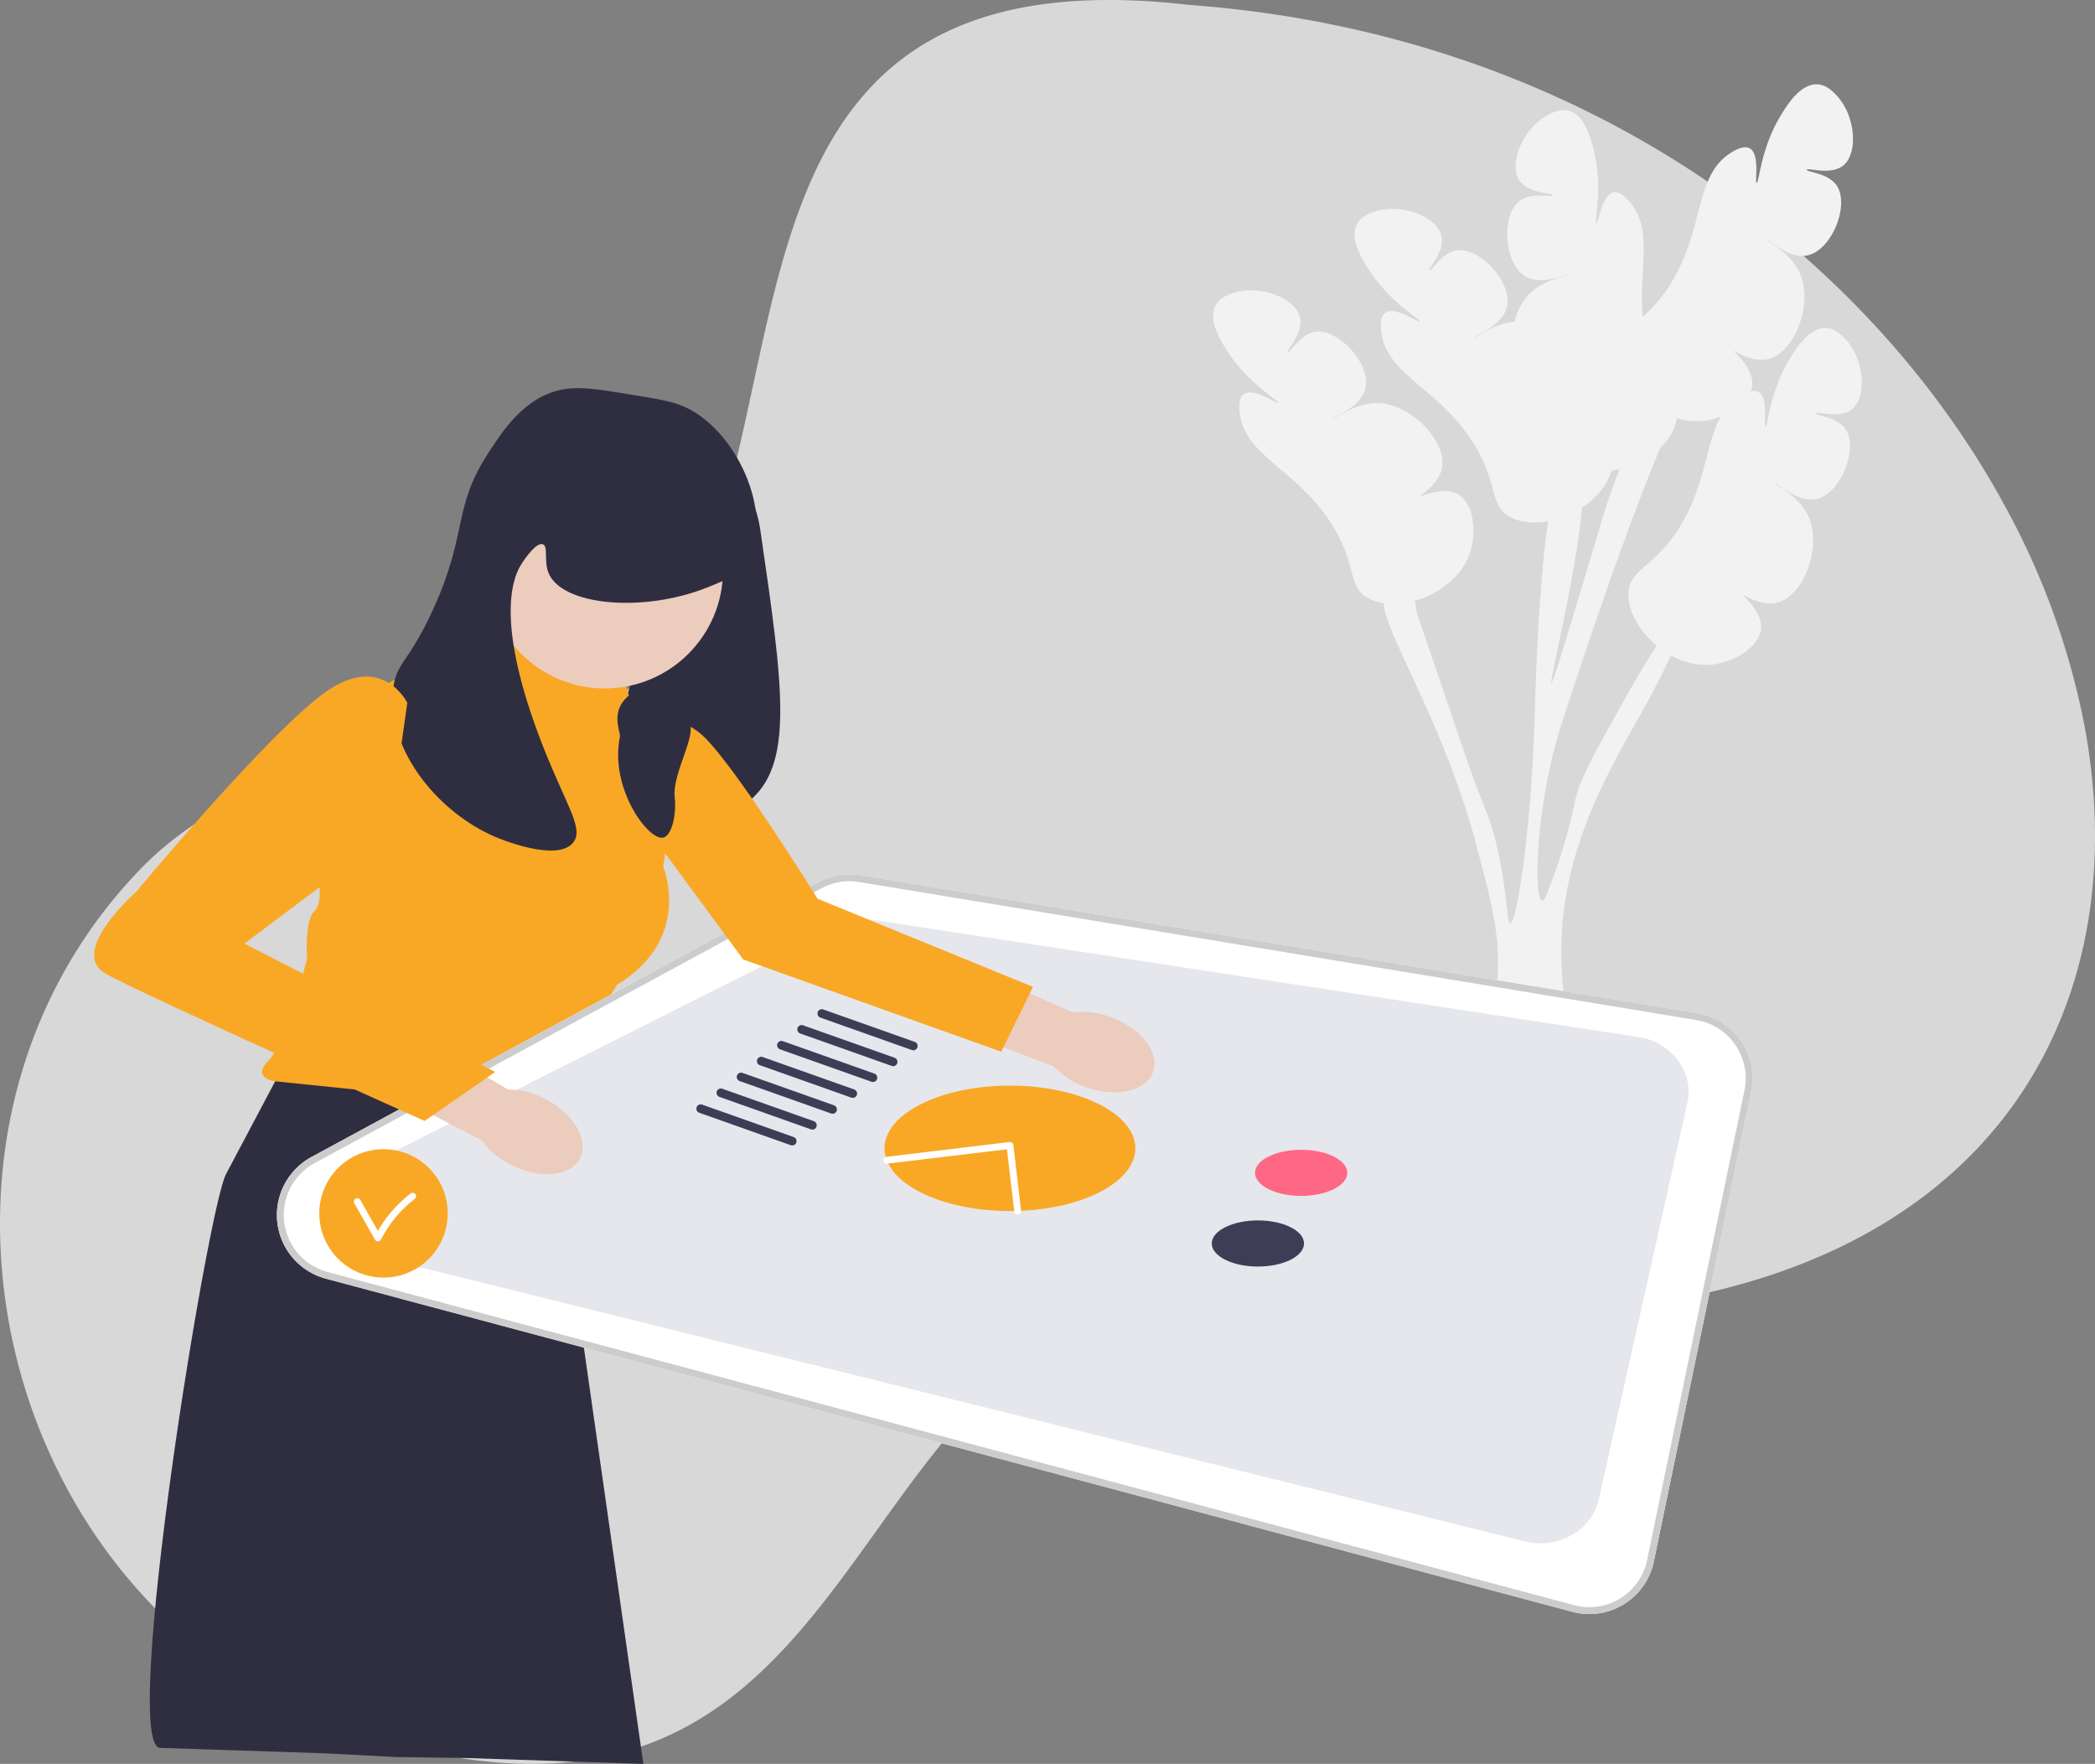 <svg xmlns="http://www.w3.org/2000/svg" width="913.674" height="769.271" viewBox="0 0 913.674 769.271">
  <rect x="0" y="0" width="913.674" height="769.271" fill="#808080" stroke="none"/>
  <g id="anafores" transform="translate(41.041 36.771)">
    <path id="Path_35265" data-name="Path 35265" d="M1161.1,634.373c-1.073,2.063-2.193,4.091-3.348,6.106C1113.45,717.657,1010.4,765.589,836.6,740.22c-98.68-15.089-140.706,40.257-181.4,96.947-.7.978-1.391,1.957-2.1,2.935-42.615,59.448-84.805,119.062-190.3,99.246C350.969,921.666,281.949,830.861,271.269,733.914c-.13-1.179-.247-2.37-.354-3.548-6-62.855,12.543-127.939,59.849-177.073,28.575-29.671,69.174-45.432,111.081-44.937a204.181,204.181,0,0,0,37.675-2.794c2.747-.483,5.411-1.014,8-1.615,53.389-12.2,77.992-48.474,93.081-92.739.354-1.049.707-2.1,1.049-3.159C616.3,302.484,600.28,154.317,788.635,176.113,957.185,188.538,1080.88,282,1141.553,389.824c.6,1.084,1.2,2.169,1.792,3.254a328.886,328.886,0,0,1,35.271,95.851c.378,1.886.719,3.772,1.038,5.658C1188.235,544.664,1182.611,593.337,1161.1,634.373Z" transform="translate(-310.863 -210.728)" fill="#d9d8d8"/>
    <path id="Path_35215" data-name="Path 35215" d="M733.063,173.909c.375-.552,9.7,8.839,18.188,6.907,10.57-2.407,18.3-22.04,12.57-30.437-3.793-5.557-13.227-5.818-13.031-6.861.21-1.115,10.363,2.623,15.886-1.842,6.71-5.424,5.308-21.922-2.9-30.575-1.642-1.731-4.37-4.607-8.288-4.835-7.7-.447-13.737,9.683-16.392,14.136-8.443,14.157-9.134,29.01-10.176,28.871-.963-.129,1.594-12.558-3.039-15.1a4.789,4.789,0,0,0-3.419-.273,10.563,10.563,0,0,0,.632-2.422c.7-5.235-3.464-10.8-8.378-15.465,5.118,3.032,10.9,5.134,16.021,3.631,11.434-3.359,19.042-24.56,13.031-37.574-4.2-9.09-14.9-13.892-14.551-14.412.375-.552,9.7,8.839,18.188,6.907,10.57-2.407,18.3-22.04,12.57-30.437-3.793-5.557-13.227-5.818-13.031-6.861.21-1.115,10.363,2.623,15.886-1.842,6.71-5.424,5.308-21.922-2.9-30.575-1.642-1.731-4.37-4.607-8.288-4.835-7.7-.447-13.737,9.683-16.392,14.136-8.443,14.157-9.134,29.01-10.176,28.871-.963-.129,1.594-12.558-3.039-15.1-2.9-1.594-7.363,1.379-8.749,2.3-15.239,10.153-11.016,32.229-25.095,55.716a63.8,63.8,0,0,1-12.86,15.494c-1.741-21.029,4.671-37.172-5.042-49.4-1.036-1.3-4.371-5.5-7.621-4.875-5.19,1-6.57,13.615-7.526,13.442-1.034-.187,2.864-14.536-.828-30.6-1.161-5.053-3.8-16.549-11.265-18.484-3.8-.985-7.278.915-9.372,2.059-10.468,5.717-16.863,20.989-12.141,28.21,3.887,5.944,14.7,5.5,14.555,6.627-.133,1.052-9.192-1.593-14.508,2.532-8.031,6.234-6.7,27.291,2.627,32.825,7.483,4.442,19.243-1.634,19.43-.994.177.6-11.486,1.89-18.271,9.253a26.324,26.324,0,0,0-5.84,11.513c-9.239.694-17.147,7.315-17.443,6.8-.335-.577,12.173-4.91,14.111-13.394,2.415-10.568-11.922-26.049-21.974-24.526-6.653,1.008-10.979,9.4-11.833,8.767-.914-.673,6.858-8.2,5.23-15.113-1.978-8.4-17.451-14.29-28.808-10.646-2.272.729-6.047,1.94-7.951,5.372-3.74,6.74,2.768,16.577,5.629,20.9,9.1,13.747,22.179,20.812,21.6,21.69-.533.812-10.625-6.882-14.927-3.811-2.694,1.923-1.951,7.233-1.72,8.882,2.539,18.135,24.263,23.9,39.321,46.775,12.262,18.624,7.03,28.732,17.418,33.781,4.46,2.167,10.138,2.586,15.942,1.543h0c-4.492,30.078-5.761,81.517-5.761,81.517-1.268,51.453-7.882,93.827-10.778,93.746-1.608-.049-1.015-13.009-5.886-33.852-3.418-14.613-5.032-13.939-13.908-40.012q-21.127-62.039-21.141-62.145a23.814,23.814,0,0,0-.712-4.55c10.425-2.917,20.548-10.39,24.064-20.877,2.813-8.39,2.074-20.852-4.769-25.342-4.415-2.9-11.233-1.563-17.568.842,4.952-3.3,9.355-7.6,10.219-12.862,1.932-11.76-13.872-27.809-28.205-28.037-10.011-.159-18.981,7.4-19.3,6.861-.335-.577,12.173-4.91,14.111-13.393,2.415-10.568-11.922-26.049-21.974-24.527-6.652,1.008-10.979,9.4-11.833,8.767-.914-.673,6.858-8.2,5.23-15.113-1.978-8.4-17.451-14.289-28.808-10.646-2.272.729-6.047,1.94-7.951,5.372-3.74,6.74,2.768,16.577,5.629,20.9,9.1,13.747,22.179,20.812,21.6,21.69-.533.812-10.625-6.882-14.927-3.811-2.694,1.923-1.95,7.233-1.72,8.882,2.539,18.135,24.263,23.9,39.321,46.775,12.262,18.624,7.03,28.732,17.418,33.781a20.72,20.72,0,0,0,5.919,1.781v.01c.914,14.22,26.532,52.436,40.79,106.77,7.1,27.07,10.988,41.838,8.191,62.4-2.763,20.387-10.435,34.147-10.3,43.232a12.446,12.446,0,0,0,.242,2.392l42.107-5.527a19.753,19.753,0,0,0,.68-2.513c3.207-15.468-8.492-38.977-2.547-76.892,4.415-28.134,16.511-51.276,22.151-62.057,6.93-13.259,15.117-25.73,23.958-45.1a30.658,30.658,0,0,0,18.5,3.983c8.78-1.1,19.689-7.174,20.767-15.288.7-5.235-3.464-10.8-8.378-15.464,5.118,3.032,10.9,5.134,16.021,3.63,11.434-3.359,19.042-24.56,13.031-37.574-4.2-9.089-14.9-13.892-14.551-14.412Zm-171.31,13.863c-.031-.061.409-.252,1.175-.563C562.206,187.614,561.784,187.833,561.753,187.772Zm139.976-81.866c-.678-.475-1.058-.76-1.017-.814S701.117,105.351,701.729,105.907Zm-43.667,21.705c.753-.341,1.195-.527,1.218-.463S658.853,127.368,658.062,127.612Zm-34.607,24.651c-.031-.061.409-.252,1.175-.563C623.908,152.1,623.486,152.324,623.455,152.263Zm12.113,108.774c-1.011-.228,11.286-49.966,13.3-76.373,5.836-3.826,10.63-9.214,12.832-15.782.038-.114.073-.232.11-.347q1.751-.243,3.478-.653c-4.115,10.405-6.411,17.961-6.411,17.961-10.686,35.2-22.39,75.4-23.312,75.193Zm45.9-16.238c-3.375,5.175-7.329,11.537-12.775,21.268-13.968,24.931-20.945,37.388-22.78,46.27a227.771,227.771,0,0,1-8.855,31.458c-2.979,8.3-4.469,12.445-5.6,12.277-3.209-.488-3.263-33.215,5.619-67.1,1.522-5.768,2.736-9.491,5.044-16.531,3.744-11.484,24.608-75.32,41.021-114.046l0-.005a23.8,23.8,0,0,0,6.412-9.727,13.988,13.988,0,0,0,.635-3.133,28.356,28.356,0,0,0,12.141,1.235,30.668,30.668,0,0,0,7.1-1.83c-6.554,11.615-6.448,29.008-17.386,47.256-11.464,19.126-22.841,18.795-22.885,30.345-.029,7.67,4.964,16.155,12.318,22.257l-.005.008Zm23.1-33.454c.042-.054.4.259,1.017.814C704.9,211.684,704.518,211.4,704.56,211.345Z" fill="#f2f2f2"/>
    <path id="Path_35216" data-name="Path 35216" d="M264.226,161.609c6.429-1.071,13.425,6.781,16.348,10.06,7.8,8.755,9.43,18.941,10.06,23.264,9.941,68.226,14.911,102.338-5.659,118.205-19.549,15.079-55.281,11.035-62.246-2.515-2.713-5.278-.445-10.8,3.144-21.378,6.632-19.548,10.541-39.922,16.348-59.731,13.258-45.232,12.145-66.262,22.006-67.9Z" fill="#2f2e41"/>
    <path id="Path_35217" data-name="Path 35217" d="M88.8,416.253,57.519,475.3c-7.986,15.074-45.777,247.272-28.971,250.2l72.8,2.415,30.2,1.585,31.046.447,76.954,2.553L196.321,430.085,88.8,416.253Z" fill="#2f2e41"/>
    <path id="Path_35218" data-name="Path 35218" d="M165.826,243.032l62.246,2.515L233.1,266.3l14.99,12.228a19.967,19.967,0,0,1,7.1,18.609l-7,43.983s13.2,31.438-20.12,51.557l-33.324,54.073L79.058,434.8s-10.689-1.258-3.144-8.8,16.976-44.641,16.976-44.641-1.257-16.348,3.144-20.749,1.337-15.719,1.337-15.719l17.9-66.175a29.573,29.573,0,0,1,28.546-21.85h19.852l2.154-13.833Z" fill="#f9a826"/>
    <path id="Path_35219" data-name="Path 35219" d="M644.667,666.158,101.049,520.871a28.742,28.742,0,0,1-6.282-53.033L315.69,348.023a28.866,28.866,0,0,1,18.378-3.094l365.157,60.2a28.743,28.743,0,0,1,23.469,34.192l-42.462,204.9a28.792,28.792,0,0,1-28.072,22.928,29.01,29.01,0,0,1-7.494-.992Z" fill="#fff"/>
    <path id="Path_35220" data-name="Path 35220" d="M644.667,666.158,101.049,520.871a28.742,28.742,0,0,1-6.282-53.033L315.69,348.023a28.866,28.866,0,0,1,18.378-3.094l365.157,60.2a28.743,28.743,0,0,1,23.469,34.192l-42.462,204.9a28.792,28.792,0,0,1-28.072,22.928,29.01,29.01,0,0,1-7.494-.992Zm54.07-258.071-365.157-60.2a25.857,25.857,0,0,0-16.46,2.771L96.2,470.474a25.742,25.742,0,0,0,5.625,47.5L645.441,663.259A25.744,25.744,0,0,0,677.3,643.613l42.462-204.9a25.742,25.742,0,0,0-21.02-30.622l.244-1.48-.244,1.48Z" fill="#ccc"/>
    <path id="Path_35235" data-name="Path 35235" d="M592.43,615.556,99.076,493.129c-10.54-2.616-17.885-10.49-19.169-20.55s3.877-19.31,13.468-24.139l200.5-100.963a27.954,27.954,0,0,1,16.679-2.607L641.944,395.6a26.139,26.139,0,0,1,17.263,10.192,22.637,22.637,0,0,1,4.036,18.621L624.707,597.072a24.1,24.1,0,0,1-11.849,15.7,27.353,27.353,0,0,1-13.627,3.621,28.238,28.238,0,0,1-6.8-.836Z" transform="translate(31.582 19.914)" fill="rgba(133,144,165,0.52)" opacity="0.42"/>
    <ellipse id="Ellipse_588" data-name="Ellipse 588" cx="20.12" cy="10.06" rx="20.12" ry="10.06" transform="translate(506.294 464.667)" fill="#ff6884"/>
    <ellipse id="Ellipse_589" data-name="Ellipse 589" cx="20.12" cy="10.06" rx="20.12" ry="10.06" transform="translate(487.432 495.475)" fill="#3f3d56"/>
    <ellipse id="Ellipse_590" data-name="Ellipse 590" cx="54.701" cy="27.351" rx="54.701" ry="27.351" transform="translate(344.706 436.687)" fill="#f9a826"/>
    <path id="Path_35222" data-name="Path 35222" d="M304.466,462.781a1.887,1.887,0,0,0,.63-3.665L265.18,444.969a1.886,1.886,0,0,0-1.26,3.556l39.916,14.147a1.884,1.884,0,0,0,.63.109Z" fill="#3f3d56"/>
    <path id="Path_35223" data-name="Path 35223" d="M313.268,455.865a1.887,1.887,0,0,0,.63-3.665l-39.916-14.147a1.886,1.886,0,0,0-1.26,3.556l39.916,14.147a1.884,1.884,0,0,0,.63.109Z" fill="#3f3d56"/>
    <path id="Path_35224" data-name="Path 35224" d="M322.071,448.949a1.887,1.887,0,0,0,.63-3.665l-39.916-14.147a1.886,1.886,0,0,0-1.26,3.556l39.916,14.147a1.884,1.884,0,0,0,.63.109Z" fill="#3f3d56"/>
    <path id="Path_35225" data-name="Path 35225" d="M330.873,442.032a1.887,1.887,0,0,0,.63-3.665L291.587,424.22a1.886,1.886,0,0,0-1.26,3.556l39.916,14.147a1.884,1.884,0,0,0,.63.109Z" fill="#3f3d56"/>
    <path id="Path_35226" data-name="Path 35226" d="M339.676,435.116a1.887,1.887,0,0,0,.63-3.665L300.39,417.3a1.886,1.886,0,0,0-1.26,3.556l39.916,14.147a1.884,1.884,0,0,0,.63.109Z" fill="#3f3d56"/>
    <path id="Path_35227" data-name="Path 35227" d="M348.478,428.2a1.887,1.887,0,0,0,.63-3.665l-39.916-14.147a1.886,1.886,0,1,0-1.26,3.556l39.916,14.147a1.884,1.884,0,0,0,.63.109Z" fill="#3f3d56"/>
    <path id="Path_35228" data-name="Path 35228" d="M357.281,421.284a1.887,1.887,0,0,0,.63-3.665L318,403.472a1.886,1.886,0,1,0-1.26,3.556l39.916,14.147a1.884,1.884,0,0,0,.63.109Z" fill="#3f3d56"/>
    <circle id="Ellipse_591" data-name="Ellipse 591" cx="51.557" cy="51.557" r="51.557" transform="translate(171.171 160.352)" fill="#ecccbd"/>
    <path id="Path_35229" data-name="Path 35229" d="M233.417,135.2c-14.516-2.366-22.311-3.637-30.18-1.886-15.763,3.507-24.907,17.6-31.437,27.665-15.617,24.07-8.556,34.186-23.893,67.9-11,24.188-16.548,23.189-17.6,35.839-2.219,26.553,20.369,53.116,44.641,63.5,1.621.694,26.845,11.249,33.952,2.515,5.21-6.4-3.994-17.423-15.09-47.156-19.511-52.281-10.292-69.754-7.545-74.193,1.735-2.8,6.685-9.774,9.431-8.8,2.484.879.334,7.259,2.515,12.575,5.844,14.243,41.363,17.406,69.162,6.288,8.2-3.279,13.229-5.291,16.976-10.689,12.716-18.315-2.465-56.7-26.408-67.9-5.447-2.549-11.8-3.586-24.521-5.659Z" fill="#2f2e41"/>
    <path id="b-69" d="M196.554,442.382c12.539,6.36,19.422,17.986,15.373,25.965s-17.494,9.29-30.038,2.926a35.188,35.188,0,0,1-12.772-10.632l-52.79-27.62,13.489-24.5,50.609,29.829a35.19,35.19,0,0,1,16.128,4.028Z" fill="#ecccbd"/>
    <path id="c-70" d="M443.448,406.845c13.209,4.818,21.43,15.538,18.363,23.944s-16.26,11.313-29.473,6.491a35.188,35.188,0,0,1-13.95-9.031l-55.709-21.12L373.146,381.2l53.808,23.573a35.19,35.19,0,0,1,16.494,2.074Z" fill="#ecccbd"/>
    <path id="Path_35230" data-name="Path 35230" d="M136.589,269.754s-10.689-22.006-35.21-5.03-82.995,87.4-82.995,87.4-30.18,26.408-13.2,35.839,138.954,64.133,138.954,64.133l30.809-21.378-109.4-55.959L128.384,327.6l8.206-57.845Z" fill="#f9a826"/>
    <path id="Path_35231" data-name="Path 35231" d="M243.477,282.958s7.481-10.689,20.717,0,51.33,72.235,51.33,72.235l93.944,38.425-13.832,28.294-112.546-40.24-49.042-66.647,9.431-32.066Z" fill="#f9a826"/>
    <path id="Path_35232" data-name="Path 35232" d="M237.5,263.781c-14.259,7.281-7.7,18.46-8.174,20.749-4.634,22.29,12.306,45.377,18.863,44.013,3.846-.8,5.868-10.381,5.03-17.605-1.087-9.365,7.919-24.188,6.916-30.809-2.461-16.243,12.386-16.547,9.431-22.635-1.732-3.568-23.569,1.949-32.066,6.288Z" fill="#2f2e41"/>
    <path id="Path_35233" data-name="Path 35233" d="M402.787,492.835a1.369,1.369,0,0,0,.178-.011,1.5,1.5,0,0,0,1.313-1.666L400.9,462.6a1.5,1.5,0,0,0-1.669-1.312l-53.709,6.459a1.5,1.5,0,0,0,.358,2.979l52.217-6.279,3.205,27.061a1.5,1.5,0,0,0,1.488,1.323Z" fill="#fff"/>
    <g id="Group_10693" data-name="Group 10693">
      <circle id="Ellipse_592" data-name="Ellipse 592" cx="28" cy="28" r="28" transform="translate(98.217 464.413)" fill="#f9a826"/>
      <path id="Path_35234" data-name="Path 35234" d="M113.5,488.046l9,15.827a1.512,1.512,0,0,0,2.59,0,52.367,52.367,0,0,1,14.6-17.649,1.553,1.553,0,0,0,.538-2.052,1.508,1.508,0,0,0-2.052-.538,55.665,55.665,0,0,0-15.674,18.726h2.59l-9-15.827a1.5,1.5,0,0,0-2.59,1.514h0Z" fill="#fff"/>
    </g>
  </g>
</svg>
